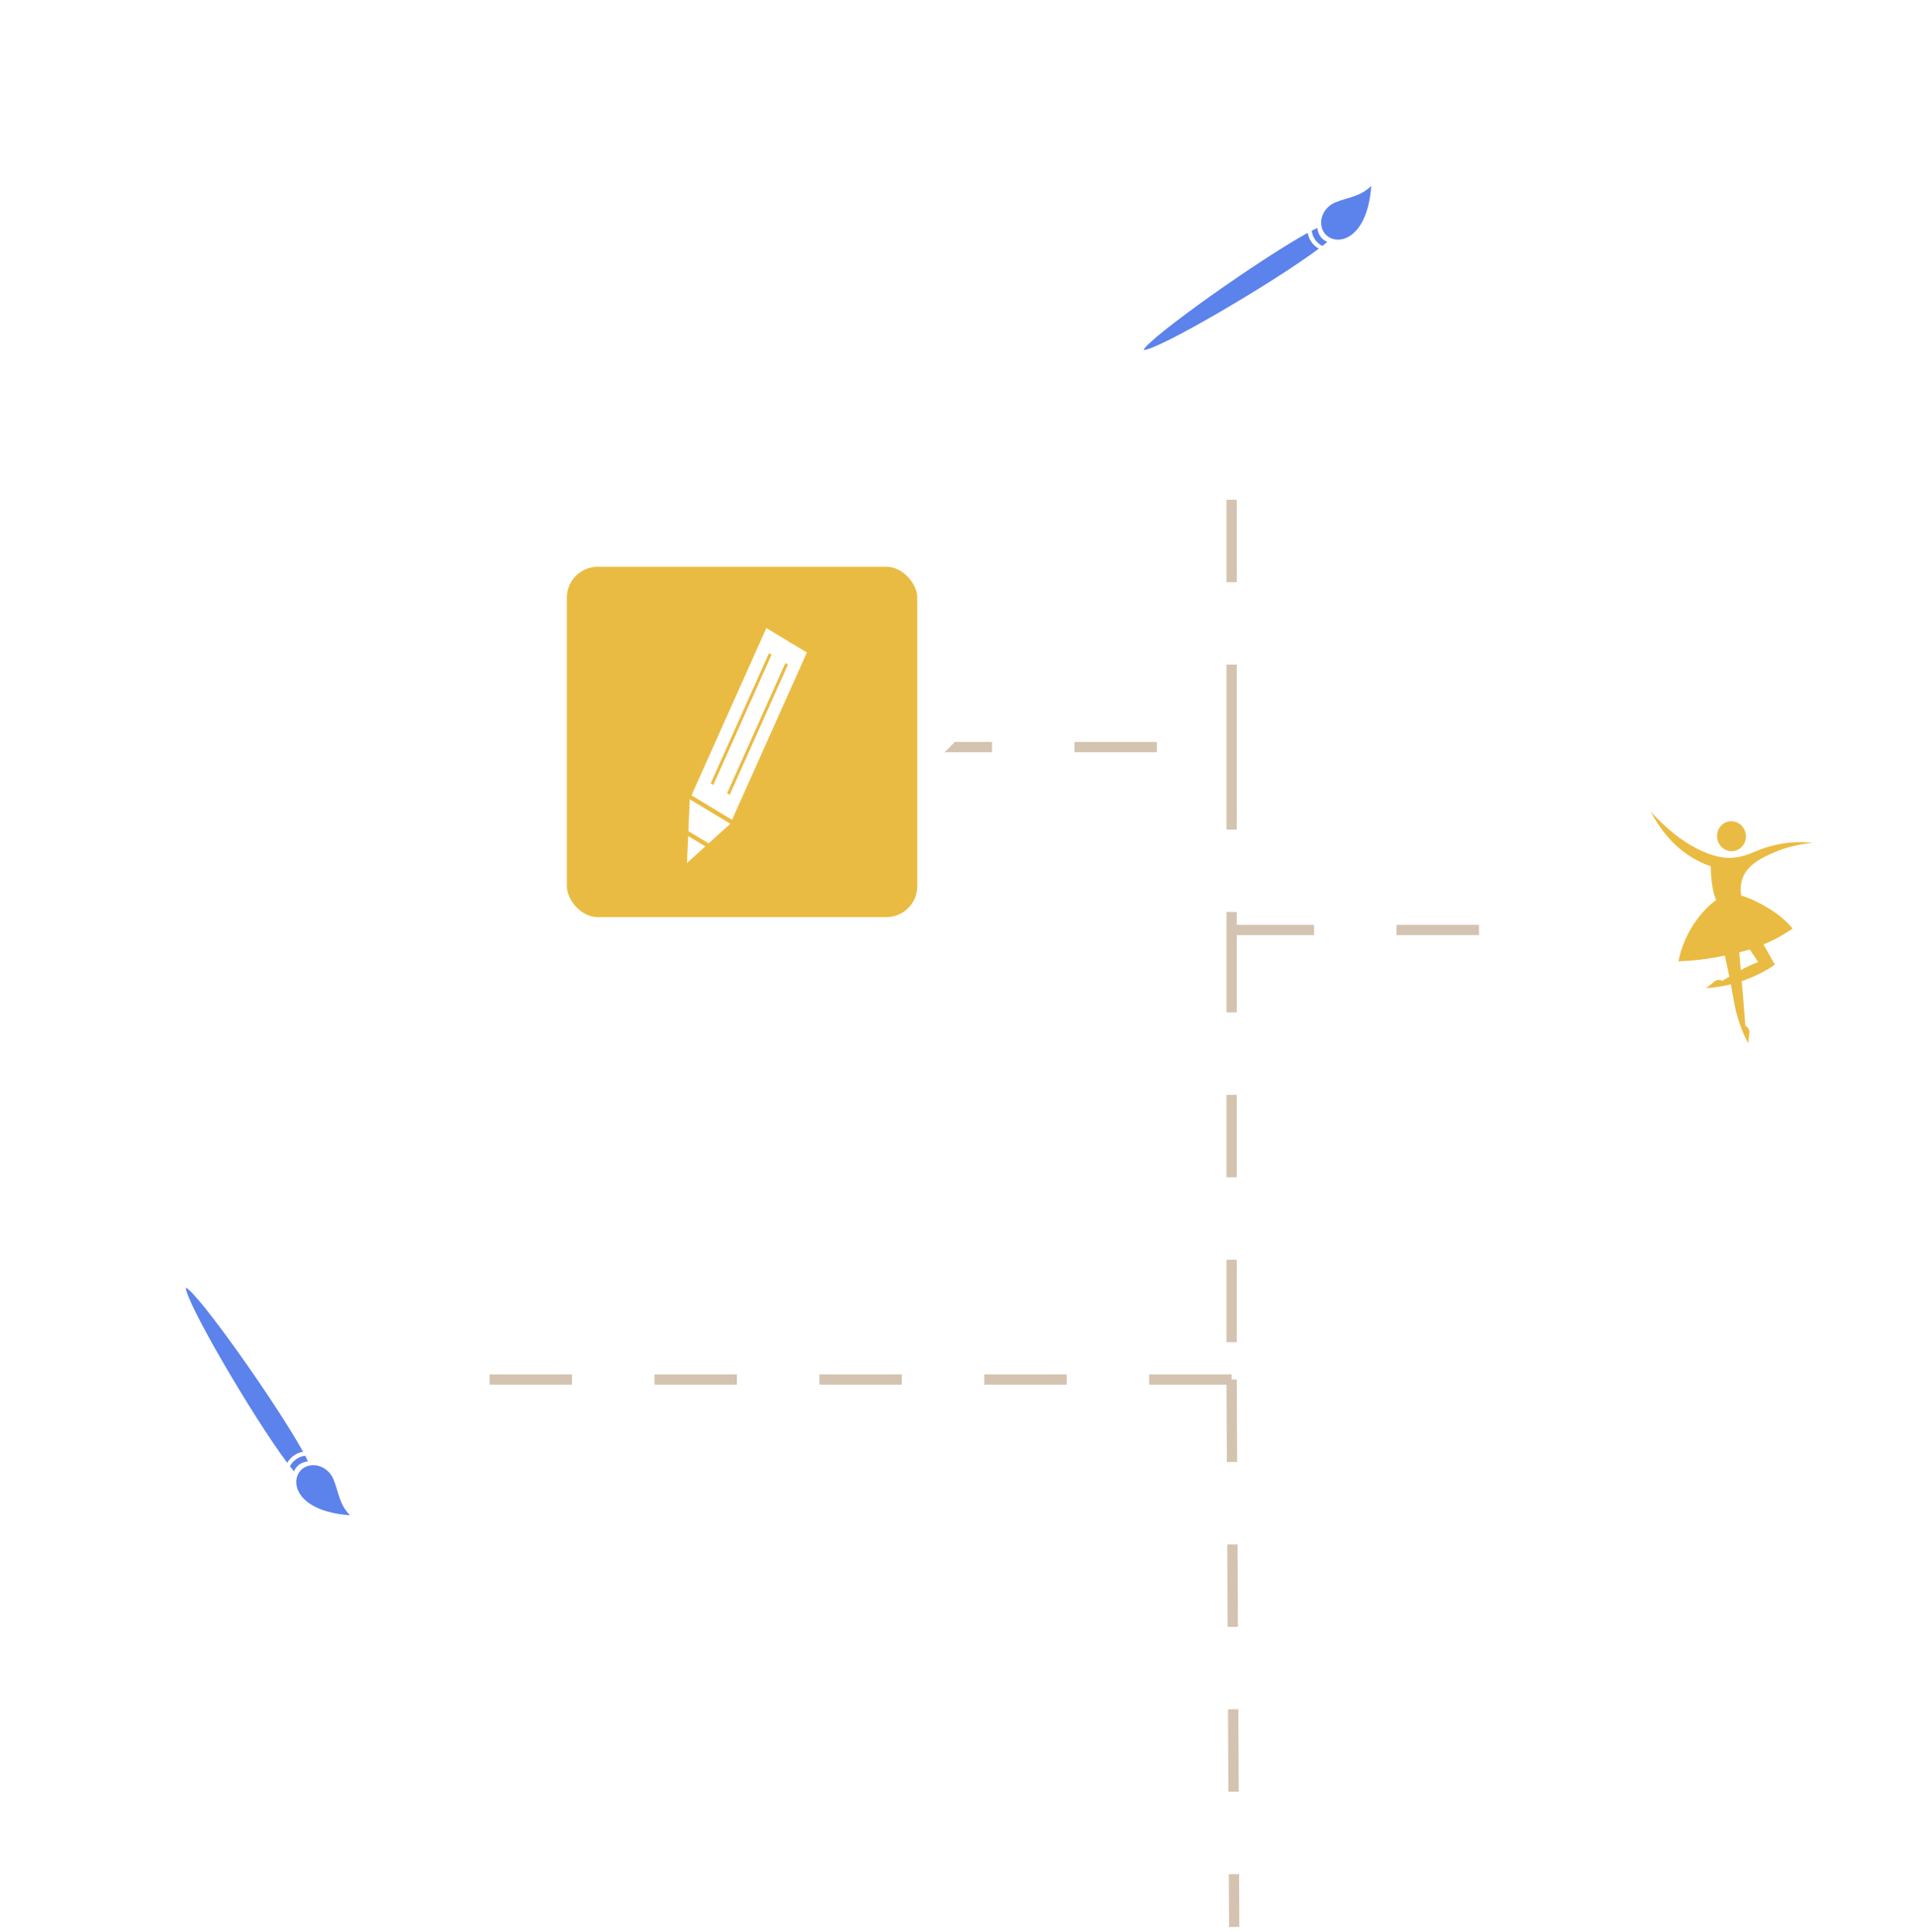 <svg width="372" height="375" viewBox="0 0 372 375" fill="none" xmlns="http://www.w3.org/2000/svg">
<path d="M144.5 145H239M239 145V180.5M239 145V37.5M239 180.5H336M239 180.5V267.75M239 267.75H77.5M239 267.75L239.5 374" stroke="#D4C3B0" stroke-width="2" stroke-dasharray="16 16"/>
<path d="M180 138L184.95 142.95C185.34 143.34 185.34 143.973 184.95 144.364L180 149.314L175.05 144.364C174.66 143.973 174.66 143.34 175.05 142.95L180 138Z" fill="white"/>
<rect x="109" y="109" width="70" height="70" rx="7" fill="#EABB42" stroke="white" stroke-width="2"/>
<path fill-rule="evenodd" clip-rule="evenodd" d="M134.191 154.372L148.714 121.899L156.577 126.645L142.053 159.117L134.191 154.372ZM149.721 127.081L149.218 126.777L137.915 152.046L138.419 152.35L149.721 127.081ZM152.9 129L152.397 128.695L141.095 153.965L141.599 154.269L152.9 129ZM133.539 162.262L136.872 164.273L133.309 167.505L133.539 162.262ZM133.58 161.319L133.85 155.133L141.714 159.879L137.511 163.693L133.58 161.319Z" fill="white"/>
<g filter="url(#filter0_d_710_919)">
<path d="M245 84L240.05 88.95C239.66 89.34 239.027 89.34 238.636 88.95L233.686 84L238.636 79.05C239.027 78.66 239.66 78.66 240.05 79.05L245 84Z" fill="white"/>
<rect x="205" y="13" width="70" height="70" rx="7" fill="white" stroke="white" stroke-width="2"/>
<path fill-rule="evenodd" clip-rule="evenodd" d="M255.089 35.3C257.454 34.31 260.012 34.194 262.097 32.073C261.147 45.313 252.015 43.952 252.385 38.932C252.503 37.315 253.593 35.928 255.089 35.3ZM250.532 40.785C250.935 40.575 251.308 40.389 251.642 40.234C251.745 41.528 252.508 42.513 253.572 42.958C253.277 43.205 252.947 43.467 252.594 43.74C251.51 43.17 250.732 42.129 250.532 40.785ZM249.758 41.201C250.014 42.566 250.811 43.638 251.913 44.261C243.031 50.924 220.479 64.087 217.904 63.926C219.168 61.363 240.731 46.142 249.758 41.201Z" fill="#5C82EB"/>
</g>
<g filter="url(#filter1_d_710_919)">
<path d="M84 262L88.95 266.95C89.34 267.34 89.34 267.973 88.95 268.364L84 273.314L79.05 268.364C78.66 267.973 78.66 267.34 79.05 266.95L84 262Z" fill="white"/>
<rect x="12" y="304" width="72" height="72" rx="8" transform="rotate(-90 12 304)" fill="white"/>
<path fill-rule="evenodd" clip-rule="evenodd" d="M60.699 283.089C61.69 285.454 61.805 288.012 63.926 290.097C50.686 289.147 52.047 280.015 57.067 280.385C58.684 280.503 60.071 281.593 60.699 283.089ZM55.214 278.532C55.424 278.935 55.61 279.308 55.765 279.642C54.471 279.745 53.486 280.508 53.041 281.572C52.795 281.277 52.532 280.947 52.259 280.594C52.829 279.51 53.87 278.732 55.214 278.532ZM54.798 277.758C53.432 278.014 52.361 278.811 51.738 279.913C45.075 271.031 31.912 248.479 32.073 245.904C34.636 247.168 49.857 268.731 54.798 277.758Z" fill="#5C82EB"/>
</g>
<rect x="299.998" y="144" width="72" height="72" rx="8" fill="white"/>
<path d="M299.998 175L304.948 179.95C305.338 180.34 305.338 180.973 304.948 181.364L299.998 186.314L295.048 181.364C294.658 180.973 294.658 180.34 295.048 179.95L299.998 175Z" fill="white"/>
<path fill-rule="evenodd" clip-rule="evenodd" d="M336.378 165.185C334.846 165.385 333.433 164.256 333.224 162.662C333.015 161.069 334.088 159.613 335.62 159.412C337.151 159.21 338.564 160.341 338.773 161.933C338.982 163.527 337.909 164.983 336.378 165.185ZM320.326 157.501C320.326 157.501 323.756 161.497 327.978 163.977C334.253 167.662 337.513 166.59 340.658 165.25C346.726 162.661 351.671 163.625 351.671 163.625C351.671 163.625 348.306 163.769 344.637 165.293C340.624 166.959 337.197 168.936 337.873 173.808C339.116 174.162 341.007 174.928 343.642 176.568C346.422 178.3 347.855 180.234 347.855 180.234C347.855 180.234 345.582 181.892 342.211 183.312C343.422 185.51 344.413 187.188 344.413 187.188C344.413 187.188 342.833 188.578 338.855 190.113C338.561 190.226 338.27 190.33 337.979 190.429C338.125 191.928 338.342 194.623 338.498 196.607L338.605 197.883H338.598C338.654 198.616 338.689 199.084 338.689 199.084C339.36 199.484 339.612 200.031 339.428 200.79L339.24 202.501C339.24 202.501 337.361 199.166 336.595 194.971C336.478 194.338 335.994 191.756 335.888 191.039C333.168 191.71 331.052 191.787 331.052 191.787L332.412 190.733C332.964 190.182 333.531 190.005 334.223 190.368C334.223 190.368 334.768 190.023 335.579 189.544L334.723 185.477C329.25 186.593 325.697 186.569 325.697 186.569L326.154 184.736C328.33 177.733 333.032 174.69 333.032 174.69C331.974 172.487 331.974 168.121 331.974 168.121C331.974 168.121 328.651 167.171 325.496 164.329C322.136 161.304 320.326 157.501 320.326 157.501ZM337.511 184.844L337.799 188.287C338.995 187.642 340.257 187.025 341.184 186.733L339.555 184.285C339.245 184.381 338.929 184.474 338.608 184.559C338.237 184.659 337.871 184.754 337.511 184.844Z" fill="#EABB42"/>
<defs>
<filter id="filter0_d_710_919" x="192" y="0" width="104" height="109.242" filterUnits="userSpaceOnUse" color-interpolation-filters="sRGB">
<feFlood flood-opacity="0" result="BackgroundImageFix"/>
<feColorMatrix in="SourceAlpha" type="matrix" values="0 0 0 0 0 0 0 0 0 0 0 0 0 0 0 0 0 0 127 0" result="hardAlpha"/>
<feOffset dx="4" dy="4"/>
<feGaussianBlur stdDeviation="8"/>
<feComposite in2="hardAlpha" operator="out"/>
<feColorMatrix type="matrix" values="0 0 0 0 0.18 0 0 0 0 0.11 0 0 0 0 0.275 0 0 0 0.1 0"/>
<feBlend mode="normal" in2="BackgroundImageFix" result="effect1_dropShadow_710_919"/>
<feBlend mode="normal" in="SourceGraphic" in2="effect1_dropShadow_710_919" result="shape"/>
</filter>
<filter id="filter1_d_710_919" x="0" y="220" width="109.242" height="104" filterUnits="userSpaceOnUse" color-interpolation-filters="sRGB">
<feFlood flood-opacity="0" result="BackgroundImageFix"/>
<feColorMatrix in="SourceAlpha" type="matrix" values="0 0 0 0 0 0 0 0 0 0 0 0 0 0 0 0 0 0 127 0" result="hardAlpha"/>
<feOffset dx="4" dy="4"/>
<feGaussianBlur stdDeviation="8"/>
<feComposite in2="hardAlpha" operator="out"/>
<feColorMatrix type="matrix" values="0 0 0 0 0.18 0 0 0 0 0.11 0 0 0 0 0.275 0 0 0 0.08 0"/>
<feBlend mode="normal" in2="BackgroundImageFix" result="effect1_dropShadow_710_919"/>
<feBlend mode="normal" in="SourceGraphic" in2="effect1_dropShadow_710_919" result="shape"/>
</filter>
</defs>
</svg>
